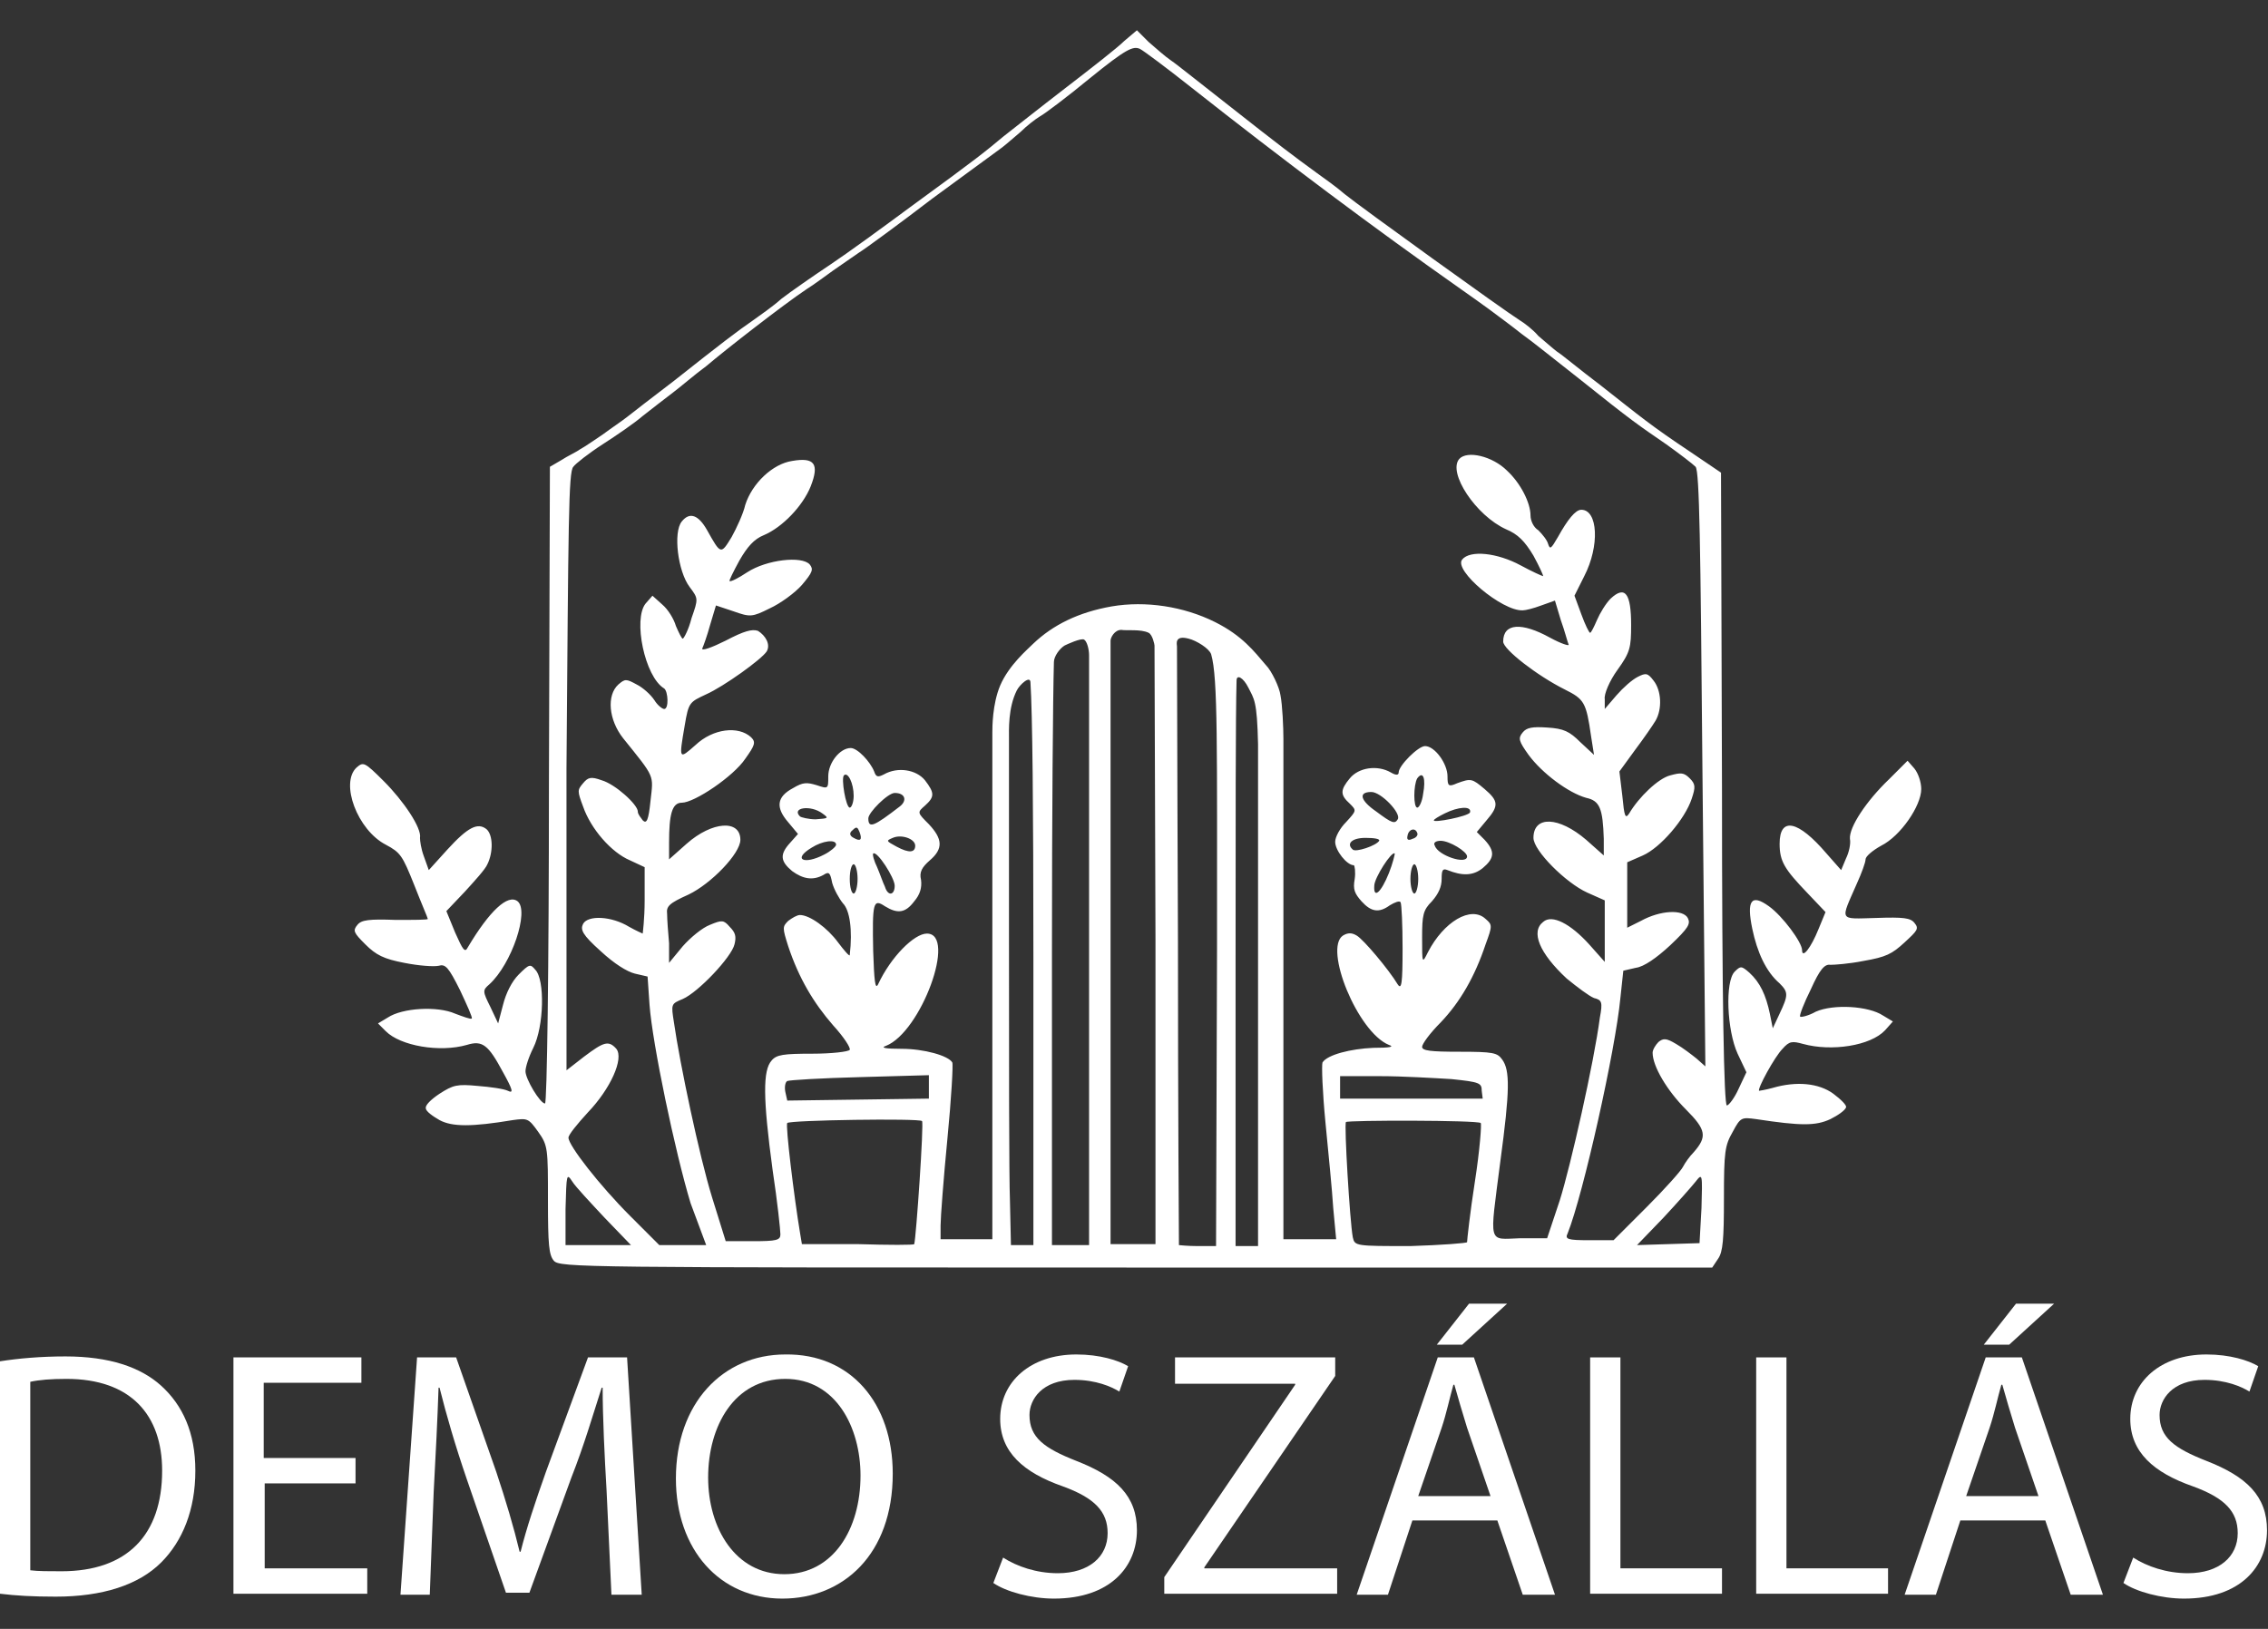 <svg xmlns="http://www.w3.org/2000/svg" xmlns:xlink="http://www.w3.org/1999/xlink" id="R&#xE9;teg_1" x="0px" y="0px" width="232.2px" height="166.8px" viewBox="0 0 232.2 166.8" style="enable-background:new 0 0 232.2 166.8;" xml:space="preserve"><rect x="0" y="0" width="232.2" height="166.8" fill="#333333" stroke="none"/><style type="text/css">	.st0{fill:#FFFFFF;}</style><path class="st0" d="M87.4,81.5c0-1.3-0.6-2.5-1-2.1c-0.3,0.3,0.2,3.3,0.6,3.3C87.2,82.7,87.4,82.1,87.4,81.5z M145.7,81.3 c0.3-1.6,0-2.4-0.6-1.6c-0.4,0.7-0.4,3,0,3C145.3,82.7,145.6,82.1,145.7,81.3z M84.2,83.3c-1.2-0.9-3.2-0.6-2.3,0.3 c0.1,0.1,0.9,0.3,1.6,0.3C84.8,83.8,84.9,83.8,84.2,83.3z M150.5,83.2c0.2-0.7-1.2-0.6-2.6,0.1c-0.6,0.3-1.1,0.6-1.1,0.7 C146.7,84.3,150.3,83.6,150.5,83.2z M143.1,83.9c0.4-0.6-1.7-2.8-2.7-2.8c-1.4,0-1.1,0.9,0.5,2C142.5,84.3,142.8,84.4,143.1,83.9z  M92.1,82.6c0.8-0.6,0.6-1.4-0.5-1.4c-0.7,0-2.7,2-2.7,2.6C88.9,84.9,89.5,84.6,92.1,82.6z M145.1,85.3c-0.2-0.6-0.9-0.4-1,0.3 c-0.1,0.4,0.1,0.5,0.5,0.3C145,85.8,145.2,85.5,145.1,85.3z M88,85.2c-0.2-0.5-0.3-0.6-0.7-0.2c-0.4,0.3-0.3,0.6,0.1,0.8 C88.1,86.2,88.3,86,88,85.2z M141.2,86.1c0.1-0.2-0.5-0.3-1.4-0.3c-1.4,0-2,0.6-1.3,1.2C138.8,87.3,140.9,86.6,141.2,86.1z  M93.7,86.6c0-0.7-1.4-1.2-2.3-0.8c-0.7,0.3-0.7,0.3,0.4,0.9C93.1,87.4,93.7,87.3,93.7,86.6z M84.4,87.5c0.6-0.3,1.2-0.8,1.2-1 c0-0.6-1.4-0.4-2.5,0.3C81.1,88,82.3,88.6,84.4,87.5z M150.2,87.7c0-0.5-1.8-1.6-2.7-1.6c-0.5,0-0.8,0.2-0.6,0.5 C147.2,87.6,150.2,88.6,150.2,87.7z M142.2,89.4c0.4-1,0.6-1.9,0.6-2c-0.3-0.3-2.1,2.5-2.1,3.3C140.6,92.1,141.4,91.4,142.2,89.4z  M91.6,90.7c0-0.8-1.8-3.6-2.2-3.3c-0.1,0.1,0.1,0.8,0.4,1.4c0.3,0.7,0.6,1.6,0.8,2C90.9,91.8,91.6,91.7,91.6,90.7z M145.2,90 c0-0.8-0.2-1.5-0.4-1.5s-0.4,0.7-0.4,1.5s0.2,1.5,0.4,1.5S145.2,90.8,145.2,90z M87.8,90c0-0.8-0.2-1.5-0.4-1.5S87,89.1,87,90 s0.2,1.5,0.4,1.5S87.8,90.8,87.8,90z M151.7,111.7c0-0.8-0.2-0.9-3.1-1.2c-1.7-0.1-5-0.3-7.3-0.3h-4.1v2.3h14.6L151.7,111.7 L151.7,111.7z M95.1,112.5v-2.4l-7.1,0.2c-3.9,0.1-7.2,0.3-7.4,0.4c-0.2,0.1-0.3,0.6-0.2,1.1l0.2,0.9L95.1,112.5z M61.9,124.7 c-1.4-1.5-3-3.2-3.3-3.7c-0.6-0.9-0.6-0.8-0.7,2.8v3.7h6.7L61.9,124.7z M93.6,127.4c0.2-0.7,1-12.4,0.8-12.6 c-0.2-0.3-13.6-0.1-13.8,0.2c-0.2,0.2,0.7,7.6,1.3,11.2l0.2,1.2h5.7C91,127.5,93.6,127.5,93.6,127.4z M105.8,98 c0-15.6-0.1-25-0.3-28.1c0-0.8-1.1,0.2-1.4,0.8c-0.9,1.8-0.8,4-0.8,5.1c0,3.8,0,19.7,0,19.7c0,12.6,0,25,0.1,27.5l0.1,4.5h2.3 L105.8,98L105.8,98z M111.5,96.3c0,0,0-24,0-29.2c0-0.6-0.2-1.4-0.5-1.6c-0.3-0.2-1.8,0.5-2,0.6c-0.5,0.3-1.1,1.1-1.1,1.7 c-0.1,3.5-0.2,15.6-0.2,29.6v30.1h3.8L111.5,96.3z M118.3,96.2l-0.1-30.1c0-0.1-0.2-1.1-0.6-1.3c-0.8-0.4-2.3-0.2-2.8-0.3 c-0.7,0-1.1,0.8-1.1,1.1v61.8h4.6L118.3,96.2z M124.6,97.3c0-21.1,0.1-27.9-0.6-30.3c-0.2-0.6-1.5-1.4-2.3-1.6 c-1.5-0.4-1.2,0.6-1.2,0.8c0,5.2,0.1,30.1,0.1,30.1c0,17.1,0.1,31.1,0.1,31.2c0,0,0.9,0.1,1.9,0.1h1.9L124.6,97.3L124.6,97.3z  M128.8,103.3c0-15.3,0-23,0-27.1c-0.1-4.5-0.4-4.6-1-5.8c-0.5-1-1.2-1.4-1.2-0.7c-0.1,3.5-0.1,14.9-0.1,28.4v29.5h2.3L128.8,103.3z  M150.2,127.2c0-0.2,0.3-3,0.8-6.2s0.7-5.9,0.6-6c-0.3-0.3-13.6-0.3-13.8-0.1s0.4,10.2,0.7,11.8c0.2,0.9,0.3,0.9,5.9,0.9 C147.6,127.5,150.2,127.3,150.2,127.2z M70.7,123.2c-1.6-5.3-3.9-16.3-4.2-20.3l-0.2-2.9L65,99.7c-0.8-0.2-2.1-1-3.5-2.3 c-1.9-1.7-2.1-2.2-1.8-2.8c0.5-0.9,2.9-0.8,4.7,0.3c0.7,0.4,1.4,0.7,1.4,0.7s0.2-1.5,0.2-3.4v-3.4l-1.5-0.7c-1.9-0.8-4-3.2-4.8-5.5 c-0.6-1.6-0.6-1.7,0-2.4c0.5-0.6,0.8-0.7,1.9-0.3c1.4,0.4,3.7,2.5,3.7,3.2c0,0.3,0.3,0.6,0.5,0.9c0.4,0.4,0.6,0,0.8-2 c0.3-2.7,0.5-2.3-2.8-6.4c-1.5-1.9-1.7-4.4-0.5-5.5c0.7-0.6,0.8-0.6,1.9,0c0.6,0.3,1.4,1,1.8,1.6c0.3,0.5,0.8,0.9,1,0.9 c0.5,0,0.4-1.8,0-2.1c-2-1.2-3.2-7.1-1.9-8.7l0.7-0.8l1,0.9c0.6,0.5,1.2,1.5,1.4,2.2c0.3,0.7,0.6,1.3,0.7,1.3s0.6-0.9,0.9-2.1 c0.7-2,0.7-2-0.2-3.2c-1.2-1.6-1.7-5.6-0.8-6.7c0.8-1,1.7-0.7,2.6,0.9c1.4,2.5,1.4,2.5,2.5,0.7c0.5-0.9,1.2-2.4,1.4-3.3 c0.7-2.2,2.8-4.2,4.8-4.5c2.3-0.4,2.8,0.3,1.9,2.6c-0.8,2-2.9,4.2-4.8,5c-1,0.4-1.7,1.2-2.5,2.6c-0.6,1.1-1.1,2.1-1,2.1 c0.1,0.1,0.9-0.3,1.8-0.9c2-1.3,5.6-1.7,6.4-0.8c0.4,0.5,0.3,0.8-0.8,2.1c-0.7,0.8-2.2,1.9-3.3,2.4c-1.8,0.9-2,0.9-3.7,0.3L73.3,62 l-0.6,2c-0.3,1.1-0.7,2.2-0.8,2.4c-0.1,0.3,1-0.1,2.4-0.8c1.9-1,2.7-1.2,3.3-1c0.8,0.5,1.3,1.4,0.9,2.1c-0.5,0.8-4.4,3.6-6.2,4.4 c-1.7,0.8-1.8,0.8-2.2,3.2c-0.6,3.5-0.6,3.5,1.1,2c1.8-1.7,4.4-2,5.7-0.8c0.5,0.5,0.4,0.8-0.6,2.2c-1.2,1.8-5.2,4.5-6.5,4.5 c-1,0-1.3,1.2-1.3,4.1v1.7l1.8-1.6c2.6-2.3,5.5-2.5,5.5-0.4c0,1.4-3,4.5-5.3,5.6c-2,0.9-2.3,1.2-2.2,2c0,0.5,0.1,1.9,0.2,3l0,2 l1.4-1.7c0.8-0.9,2-1.9,2.8-2.2c1.2-0.5,1.4-0.5,2,0.2c0.6,0.6,0.7,1,0.5,1.8c-0.3,1.3-3.7,4.9-5.3,5.6c-1.2,0.5-1.2,0.5-0.9,2.4 c0.6,4.2,2.6,13.7,3.9,17.9l1.4,4.5h2.8c2.4,0,2.8-0.1,2.8-0.7c0-0.4-0.3-3.3-0.8-6.6c-1-7.4-1-10.2-0.1-11.2 c0.5-0.6,1.2-0.7,4.2-0.7c1.9,0,3.7-0.2,3.8-0.4c0.1-0.2-0.6-1.3-1.7-2.5c-2-2.3-3.5-4.8-4.6-8.1c-0.6-1.9-0.6-2,0-2.6 c0.4-0.3,0.9-0.6,1.2-0.6c1,0,2.8,1.3,3.9,2.8c0.6,0.8,1.2,1.5,1.2,1.3c0.3-2.6,0-4.6-0.7-5.3c-0.4-0.5-0.9-1.4-1.1-2.1 c-0.2-1-0.3-1.2-0.9-0.8c-1.1,0.6-2.1,0.4-3.2-0.4c-1.2-1-1.3-1.7-0.2-2.9l0.8-0.9l-1-1.2c-1.3-1.5-1.2-2.6,0.5-3.5 c1-0.6,1.4-0.6,2.4-0.3c1.2,0.4,1.2,0.4,1.2-0.9c0-1.4,1.2-2.9,2.3-2.9c0.7,0,2,1.4,2.4,2.4c0.2,0.6,0.4,0.6,1,0.3 c1.4-0.8,3.3-0.5,4.2,0.6c1,1.3,1,1.7,0,2.6c-0.8,0.7-0.8,0.7,0.4,1.9c1.4,1.5,1.5,2.5,0.1,3.7c-0.8,0.7-1.1,1.2-0.9,2 c0.1,0.8-0.1,1.5-0.7,2.2c-0.9,1.2-1.7,1.3-3,0.5c-1.2-0.8-1.3-0.4-1.2,4.6c0.1,3,0.2,4,0.5,3.4c1.3-2.8,3.7-5.2,5-5.2 c3.1,0-0.6,10.1-4.2,11.5c-0.6,0.2,0,0.3,1.6,0.3c2.3,0,4.8,0.7,5.2,1.4c0.1,0.2-0.1,3.7-0.5,7.8c-0.4,4.1-0.7,8.1-0.7,8.9v1.4h5.3 c0,0,0-42.7,0-51.9c0-0.5,0-2.9,0.8-4.8c0.9-2.1,2.8-3.7,3.4-4.3c2-1.9,4.6-3.2,8-3.8c3.5-0.6,7.4,0,10.6,1.6c2.8,1.4,4,3,5.2,4.4 c0.6,0.6,1.4,2.3,1.5,3.1c0.2,1,0.3,3.3,0.3,4.5c0,9.2,0,51.2,0,51.2h5.4l-0.3-3.2c-0.1-1.7-0.5-5.7-0.8-8.8 c-0.3-3.1-0.4-5.8-0.3-6.1c0.5-0.8,2.9-1.4,5.2-1.5c1.7,0,2.2-0.1,1.6-0.3c-3.2-1.3-6.7-9.9-4.7-11.2c0.5-0.3,0.9-0.3,1.4,0 c0.7,0.4,3.3,3.5,4.2,5c0.4,0.6,0.5-0.1,0.5-3.7c0-2.4-0.1-4.5-0.2-4.7s-0.6,0-1.1,0.3c-1.1,0.8-1.9,0.7-2.9-0.4 c-0.7-0.8-0.9-1.2-0.7-2.3c0.1-0.7,0-1.4-0.1-1.4c-0.7,0-1.9-1.5-1.9-2.4c0-0.5,0.5-1.4,1.1-2c1.1-1.2,1.1-1.2,0.4-1.9 c-1-0.9-1-1.4,0-2.6c0.9-1.1,2.8-1.4,4.2-0.6c0.5,0.3,0.8,0.3,0.8,0c0-0.7,2-2.7,2.7-2.7c1,0,2.3,1.8,2.3,3.1c0,1,0.1,1.1,1,0.7 c1.4-0.5,1.5-0.5,2.8,0.6c1.4,1.2,1.5,1.7,0.2,3.2l-1,1.2l0.8,0.8c1.1,1.2,1,1.9-0.2,2.9c-1,0.8-2.1,0.8-3.6,0.2 c-0.5-0.2-0.6,0-0.6,0.9c0,0.8-0.3,1.5-1,2.3c-0.9,0.9-1,1.4-1,3.7c0,2.7,0,2.7,0.6,1.5c1.6-3.1,4.4-4.8,5.9-3.4 c0.7,0.6,0.7,0.7,0,2.6c-1.1,3.3-2.6,5.9-4.6,8c-1.1,1.1-1.9,2.2-1.9,2.5c0,0.4,0.9,0.5,3.8,0.5c3.5,0,3.9,0.1,4.4,0.8 c0.8,1.1,0.8,3.1-0.2,10.5c-1.1,8.6-1.3,7.9,2,7.8h2.8l1.3-3.9c1.1-3.5,3.5-14.1,4.1-18.7c0.3-1.6,0.2-1.8-0.6-2 c-0.5-0.2-1.7-1.1-2.8-2c-2.8-2.6-3.7-4.8-2.4-5.8c0.9-0.8,2.8,0.2,4.7,2.3l1.6,1.8v-6.3l-1.8-0.8c-2.2-1-5.5-4.3-5.5-5.6 c0-2.3,2.6-2.2,5.4,0.2l1.8,1.6l0-1.7c-0.1-3.1-0.4-3.9-1.8-4.2c-1.8-0.5-4.5-2.5-5.9-4.4c-1-1.4-1.1-1.7-0.6-2.3 c0.4-0.5,1-0.6,2.5-0.5c1.7,0.1,2.3,0.4,3.4,1.5l1.4,1.3l-0.3-1.9c-0.5-3.5-0.7-3.8-2.7-4.8c-2.8-1.4-6.3-4.1-6.3-4.9 c0-1.9,1.9-2,4.8-0.4c1.1,0.6,2,0.9,1.9,0.7s-0.4-1.4-0.8-2.5l-0.6-2l-1.4,0.5c-0.8,0.3-1.6,0.5-1.9,0.5c-2.1,0.1-7.1-4.1-6.2-5.2 c0.8-1,3.6-0.7,6,0.6c1.1,0.6,2.2,1.1,2.3,1.1c0-0.1-0.4-1-1-2.1c-0.9-1.5-1.6-2.2-2.8-2.7c-3.1-1.4-6-5.8-4.8-7.2 c0.8-0.9,3.4-0.3,4.9,1.2c1.4,1.3,2.4,3.3,2.4,4.6c0,0.5,0.3,1.2,0.8,1.5c0.4,0.4,0.9,1,1,1.4c0.2,0.6,0.3,0.5,1-0.7 c1-1.8,1.8-2.8,2.4-2.8c1.7,0,1.9,3.7,0.3,6.8l-1,2l0.7,1.9c0.4,1.1,0.8,1.9,0.9,1.9c0.1,0,0.4-0.6,0.7-1.3c0.3-0.7,0.9-1.7,1.4-2.2 c1.5-1.4,2.1-0.5,2.1,2.7c0,2.3-0.1,2.8-1.4,4.6c-0.8,1.1-1.4,2.5-1.3,3v1l1.2-1.4c0.7-0.8,1.6-1.6,2.2-1.9c0.8-0.4,1-0.4,1.6,0.4 c0.8,1,0.9,2.9,0.2,4.1c-0.3,0.5-1.2,1.8-2.1,3l-1.6,2.2l0.3,2.5c0.2,2.1,0.3,2.4,0.7,1.8c1-1.7,3-3.6,4.2-3.9 c1.1-0.3,1.4-0.3,2,0.3c0.6,0.6,0.6,0.9,0.2,2.1c-0.7,2.1-3.2,5-5,5.8l-1.6,0.7v6.7l1.4-0.7c2-1.1,4.3-1.2,4.8-0.3 c0.3,0.6,0.1,1-1.8,2.8c-1.4,1.3-2.7,2.2-3.5,2.3l-1.3,0.3l-0.3,2.8c-0.5,5.3-3.8,20.1-5.4,24.1c-0.3,0.6,0,0.7,2.2,0.7h2.5l3.4-3.4 c1.9-1.9,3.5-3.7,3.7-4.1c0.2-0.4,0.7-1.1,1.1-1.5c1.4-1.6,1.3-2.3-0.8-4.4c-1.9-1.9-3.4-4.4-3.4-5.8c0-0.3,0.3-0.8,0.6-1.1 c0.5-0.4,0.8-0.4,1.8,0.2c0.7,0.4,1.6,1.1,2.1,1.5l0.9,0.8l-0.3-30.4c-0.2-23.2-0.3-30.5-0.7-31c-0.3-0.3-1.6-1.3-3-2.3 c-2.9-2-3.4-2.3-8.9-6.7c-2.3-1.8-4.9-3.9-5.9-4.6c-1-0.8-2.5-1.9-3.3-2.5c-0.8-0.6-2.1-1.5-2.8-2c-9.1-6.4-18.3-13.3-27.8-20.8 c-2.4-1.9-4.8-3.7-5.2-3.9c-0.7-0.3-1.4,0-5.1,3c-2.3,1.9-4.7,3.7-5.1,3.9c-0.5,0.3-1.4,1-2,1.6c-0.6,0.5-1.5,1.3-1.9,1.6 s-3.7,2.7-7.1,5.2c-3.4,2.6-6.8,5.1-7.6,5.6c-0.7,0.5-1.9,1.3-2.6,1.8c-0.7,0.5-1.9,1.4-2.7,1.9c-2.4,1.6-8.3,6.2-10.3,7.9 c-1.1,0.8-2.6,2.1-3.4,2.7c-0.8,0.6-2.2,1.7-3.1,2.4c-0.8,0.7-2.7,2-4.1,2.9c-1.4,0.9-2.8,2-3,2.3c-0.5,0.5-0.5,5.7-0.7,30.9 L58,109.6l1.8-1.4c2-1.5,2.5-1.7,3.3-0.8c0.8,1-0.6,4.1-2.9,6.5c-1.1,1.2-2,2.3-2,2.6c0,0.8,3.2,4.9,6.3,8l3,3h4.8L70.7,123.2z  M174.2,123.7c0.1-3.5,0.1-3.6-0.6-2.7c-0.4,0.5-1.9,2.2-3.3,3.7l-2.7,2.8l3.2-0.1l3.2-0.1L174.2,123.7z M56.7,129.1 c-0.5-0.6-0.6-1.6-0.6-6.2c0-5.3,0-5.6-1-7s-1.1-1.4-2.6-1.2c-4.2,0.7-6.2,0.7-7.5,0c-0.7-0.4-1.4-0.9-1.4-1.2 c-0.1-0.3,0.5-0.9,1.4-1.5c1.4-0.9,1.8-1,3.9-0.8c1.3,0.1,2.7,0.3,3.1,0.5c0.6,0.3,0.5-0.1-0.5-1.9c-1.5-2.8-2.1-3.3-3.7-2.8 c-2.8,0.8-6.8,0.1-8.3-1.4l-0.8-0.8l1-0.6c1.5-1,5.1-1.2,6.9-0.4c0.8,0.3,1.6,0.6,1.7,0.5s-0.5-1.4-1.2-2.9 c-1.2-2.4-1.5-2.7-2.2-2.5c-0.5,0.1-2,0-3.5-0.3c-2.1-0.4-2.9-0.8-4-1.9c-1.2-1.2-1.3-1.4-0.8-2c0.4-0.5,1.2-0.6,3.9-0.5 c1.9,0,3.3,0,3.3-0.1c0-0.1-0.7-1.7-1.4-3.5c-1.2-3-1.4-3.3-2.9-4.1c-2.9-1.5-4.7-6.3-3-7.9c0.7-0.6,0.8-0.6,2.8,1.4 c2,2,3.9,4.8,3.7,5.8c0,0.3,0.1,1.1,0.4,1.9l0.5,1.4l1.9-2.1c2.1-2.3,3.1-2.8,4-2.1c0.7,0.6,0.7,2.4,0.1,3.6 c-0.2,0.5-1.3,1.7-2.3,2.8l-1.9,2l0.9,2.2c0.8,1.8,1,2.1,1.3,1.5c2.2-3.7,4.1-5.5,5.1-4.7c1.2,1-0.6,6.4-2.9,8.5 c-0.7,0.6-0.7,0.7,0.1,2.3l0.8,1.7l0.5-1.9c0.3-1.2,0.9-2.4,1.6-3.1c1.1-1.1,1.2-1.1,1.7-0.5c1,1,0.9,5.8-0.2,8 c-0.5,1-0.8,2-0.8,2.4c0,0.8,1.5,3.3,2,3.3c0.2,0,0.4-13.7,0.4-32.6l0.1-32.6l1.2-0.7c0.6-0.4,1.5-0.8,1.9-1.1 c0.4-0.2,1.4-0.9,2.3-1.5c0.8-0.6,2-1.4,2.5-1.8c0.5-0.4,2.7-2.1,4.8-3.7c4.8-3.8,6.5-5.1,8.1-6.2c0.7-0.5,2-1.4,2.9-2.2 c0.9-0.7,3.2-2.3,5-3.5c1.8-1.2,5.5-3.9,8.2-5.9c7-5.1,7.7-5.7,9.5-7.2c0.9-0.7,3.8-3,6.4-5s5.3-4.1,6-4.8l1.3-1.1l1.2,1.2 c0.7,0.6,1.7,1.5,2.3,1.9c0.6,0.4,3.2,2.5,5.9,4.6c5.2,4.1,6.8,5.3,9,6.9c0.7,0.5,2.1,1.5,2.9,2.2c1.6,1.3,16.3,11.9,17.9,12.9 c0.5,0.3,1.4,1,1.9,1.6c0.6,0.5,1.5,1.3,1.9,1.6c0.5,0.3,2.4,1.9,4.4,3.4c4.2,3.3,5.1,4.1,9.3,6.9l3.1,2.1l0.1,32.4 c0,21.5,0.2,32.4,0.5,32.4c0.2,0,0.8-0.8,1.2-1.7l0.8-1.7l-0.9-1.9c-1.1-2.4-1.3-7.4-0.3-8.4c0.6-0.6,0.7-0.6,1.5,0.1 c1.1,1,1.7,2.3,2.1,4.2l0.3,1.5l0.7-1.5c0.9-1.9,0.9-2.2,0-3.1c-1.4-1.2-2.3-3.2-2.8-5.6c-0.6-2.9-0.1-3.6,1.7-2.3 c1.4,1,3.4,3.7,3.4,4.5c0,0.9,0.9-0.2,1.7-2.2l0.7-1.7l-1.9-2c-2.3-2.4-2.8-3.2-2.8-5c0-2.8,1.9-2.4,4.8,1l1.5,1.7l0.5-1.2 c0.3-0.6,0.5-1.5,0.4-2c-0.1-1.2,1.7-3.9,4-6.1l1.9-1.9l0.7,0.8c0.4,0.5,0.7,1.4,0.7,2.1c0,1.7-2.1,4.8-4.1,5.8 c-0.9,0.5-1.6,1.1-1.6,1.4s-0.4,1.4-0.9,2.5c-1.7,3.9-1.9,3.6,2,3.5c2.8-0.1,3.5,0,3.9,0.5c0.5,0.6,0.3,0.8-1,2 c-1.3,1.2-1.9,1.5-4.2,1.9c-1.5,0.3-3,0.4-3.4,0.4c-0.6-0.1-1.1,0.5-2,2.5c-0.7,1.4-1.2,2.7-1.1,2.8c0.1,0.1,0.9-0.1,1.6-0.5 c1.8-0.8,5.4-0.6,6.9,0.4l1,0.6l-0.8,0.9c-1.5,1.6-5.5,2.2-8.4,1.4c-1.1-0.3-1.4-0.3-2.1,0.5c-0.8,0.8-2.6,4.1-2.4,4.3 c0,0,0.7-0.1,1.4-0.3c2.4-0.7,4.7-0.5,6.2,0.6c0.8,0.6,1.4,1.2,1.3,1.4c-0.1,0.3-0.8,0.8-1.6,1.2c-1.5,0.7-3,0.7-7.6,0 c-1.5-0.2-1.6-0.2-2.4,1.3c-0.8,1.4-0.9,2-0.9,6.8c0,4.2-0.1,5.5-0.6,6.2l-0.6,0.9h-58.9C59.6,129.8,57.3,129.8,56.7,129.1z"></path><g>	<path class="st0" d="M0,139.4c1.9-0.3,4.2-0.5,6.7-0.5c4.5,0,7.7,1.1,9.8,3c2.2,2,3.5,4.8,3.5,8.7c0,4-1.3,7.2-3.5,9.4  c-2.3,2.3-6,3.5-10.8,3.5c-2.3,0-4.1-0.1-5.7-0.3V139.4z M3.1,160.8c0.8,0.1,1.9,0.1,3.2,0.1c6.7,0,10.3-3.7,10.3-10.3  c0-5.7-3.2-9.4-9.8-9.4c-1.6,0-2.8,0.1-3.7,0.3V160.8z"></path>	<path class="st0" d="M36.5,151.9h-9.4v8.7h10.5v2.6H23.9V139h13.1v2.6h-10v7.7h9.4V151.9z"></path>	<path class="st0" d="M62.1,152.6c-0.2-3.4-0.4-7.5-0.4-10.5h-0.1c-0.9,2.8-1.8,5.9-3.1,9.2l-4.3,11.8h-2.4l-4-11.6  c-1.2-3.5-2.1-6.6-2.8-9.4h-0.1c-0.1,3-0.3,7.1-0.5,10.7L44,163.3h-3l1.7-24.3h4l4.1,11.7c1,3,1.8,5.7,2.4,8.2h0.1  c0.6-2.4,1.5-5.1,2.6-8.2l4.3-11.7h4l1.5,24.3h-3.1L62.1,152.6z"></path>	<path class="st0" d="M91.4,150.9c0,8.3-5.1,12.8-11.3,12.8c-6.4,0-10.9-5-10.9-12.3c0-7.7,4.8-12.7,11.2-12.7  C87.1,138.6,91.4,143.7,91.4,150.9z M72.5,151.3c0,5.2,2.8,9.9,7.8,9.9s7.8-4.6,7.8-10.1c0-4.9-2.5-9.9-7.7-9.9  S72.5,146,72.5,151.3z"></path>	<path class="st0" d="M102.7,159.5c1.4,0.9,3.4,1.6,5.6,1.6c3.2,0,5.1-1.7,5.1-4.1c0-2.2-1.3-3.6-4.6-4.8c-4-1.4-6.4-3.5-6.4-6.9  c0-3.8,3.1-6.6,7.8-6.6c2.4,0,4.3,0.6,5.3,1.2l-0.9,2.6c-0.8-0.5-2.4-1.2-4.6-1.2c-3.3,0-4.6,2-4.6,3.6c0,2.3,1.5,3.4,4.8,4.7  c4.1,1.6,6.2,3.6,6.2,7.1c0,3.7-2.7,7-8.5,7c-2.3,0-4.9-0.7-6.2-1.6L102.7,159.5z"></path>	<path class="st0" d="M119.2,161.5l13.4-19.7v-0.1h-12.3V139h16.4v1.9l-13.4,19.6v0.1h13.6v2.6h-17.7V161.5z"></path>	<path class="st0" d="M144.6,155.7l-2.5,7.6h-3.2l8.3-24.3h3.7l8.3,24.3h-3.3l-2.6-7.6H144.6z M152.6,153.2l-2.4-7  c-0.5-1.6-0.9-3-1.3-4.4h-0.1c-0.4,1.4-0.7,2.9-1.2,4.4l-2.4,7H152.6z M154.3,133.5l-4.6,4.2h-2.6l3.3-4.2H154.3z"></path>	<path class="st0" d="M162.7,139h3.2v21.6h10.4v2.6h-13.5V139z"></path>	<path class="st0" d="M179.7,139h3.2v21.6h10.4v2.6h-13.5V139z"></path>	<path class="st0" d="M200.7,155.7l-2.5,7.6h-3.2l8.3-24.3h3.7l8.3,24.3h-3.3l-2.6-7.6H200.7z M208.7,153.2l-2.4-7  c-0.5-1.6-0.9-3-1.3-4.4h-0.1c-0.4,1.4-0.7,2.9-1.2,4.4l-2.4,7H208.7z M210.3,133.5l-4.6,4.2h-2.6l3.3-4.2H210.3z"></path>	<path class="st0" d="M218.4,159.5c1.4,0.9,3.4,1.6,5.6,1.6c3.2,0,5.1-1.7,5.1-4.1c0-2.2-1.3-3.6-4.6-4.8c-4-1.4-6.4-3.5-6.4-6.9  c0-3.8,3.1-6.6,7.8-6.6c2.4,0,4.3,0.6,5.3,1.2l-0.9,2.6c-0.8-0.5-2.4-1.2-4.6-1.2c-3.3,0-4.6,2-4.6,3.6c0,2.3,1.5,3.4,4.8,4.7  c4.1,1.6,6.2,3.6,6.2,7.1c0,3.7-2.7,7-8.5,7c-2.3,0-4.9-0.7-6.2-1.6L218.4,159.5z"></path></g></svg>